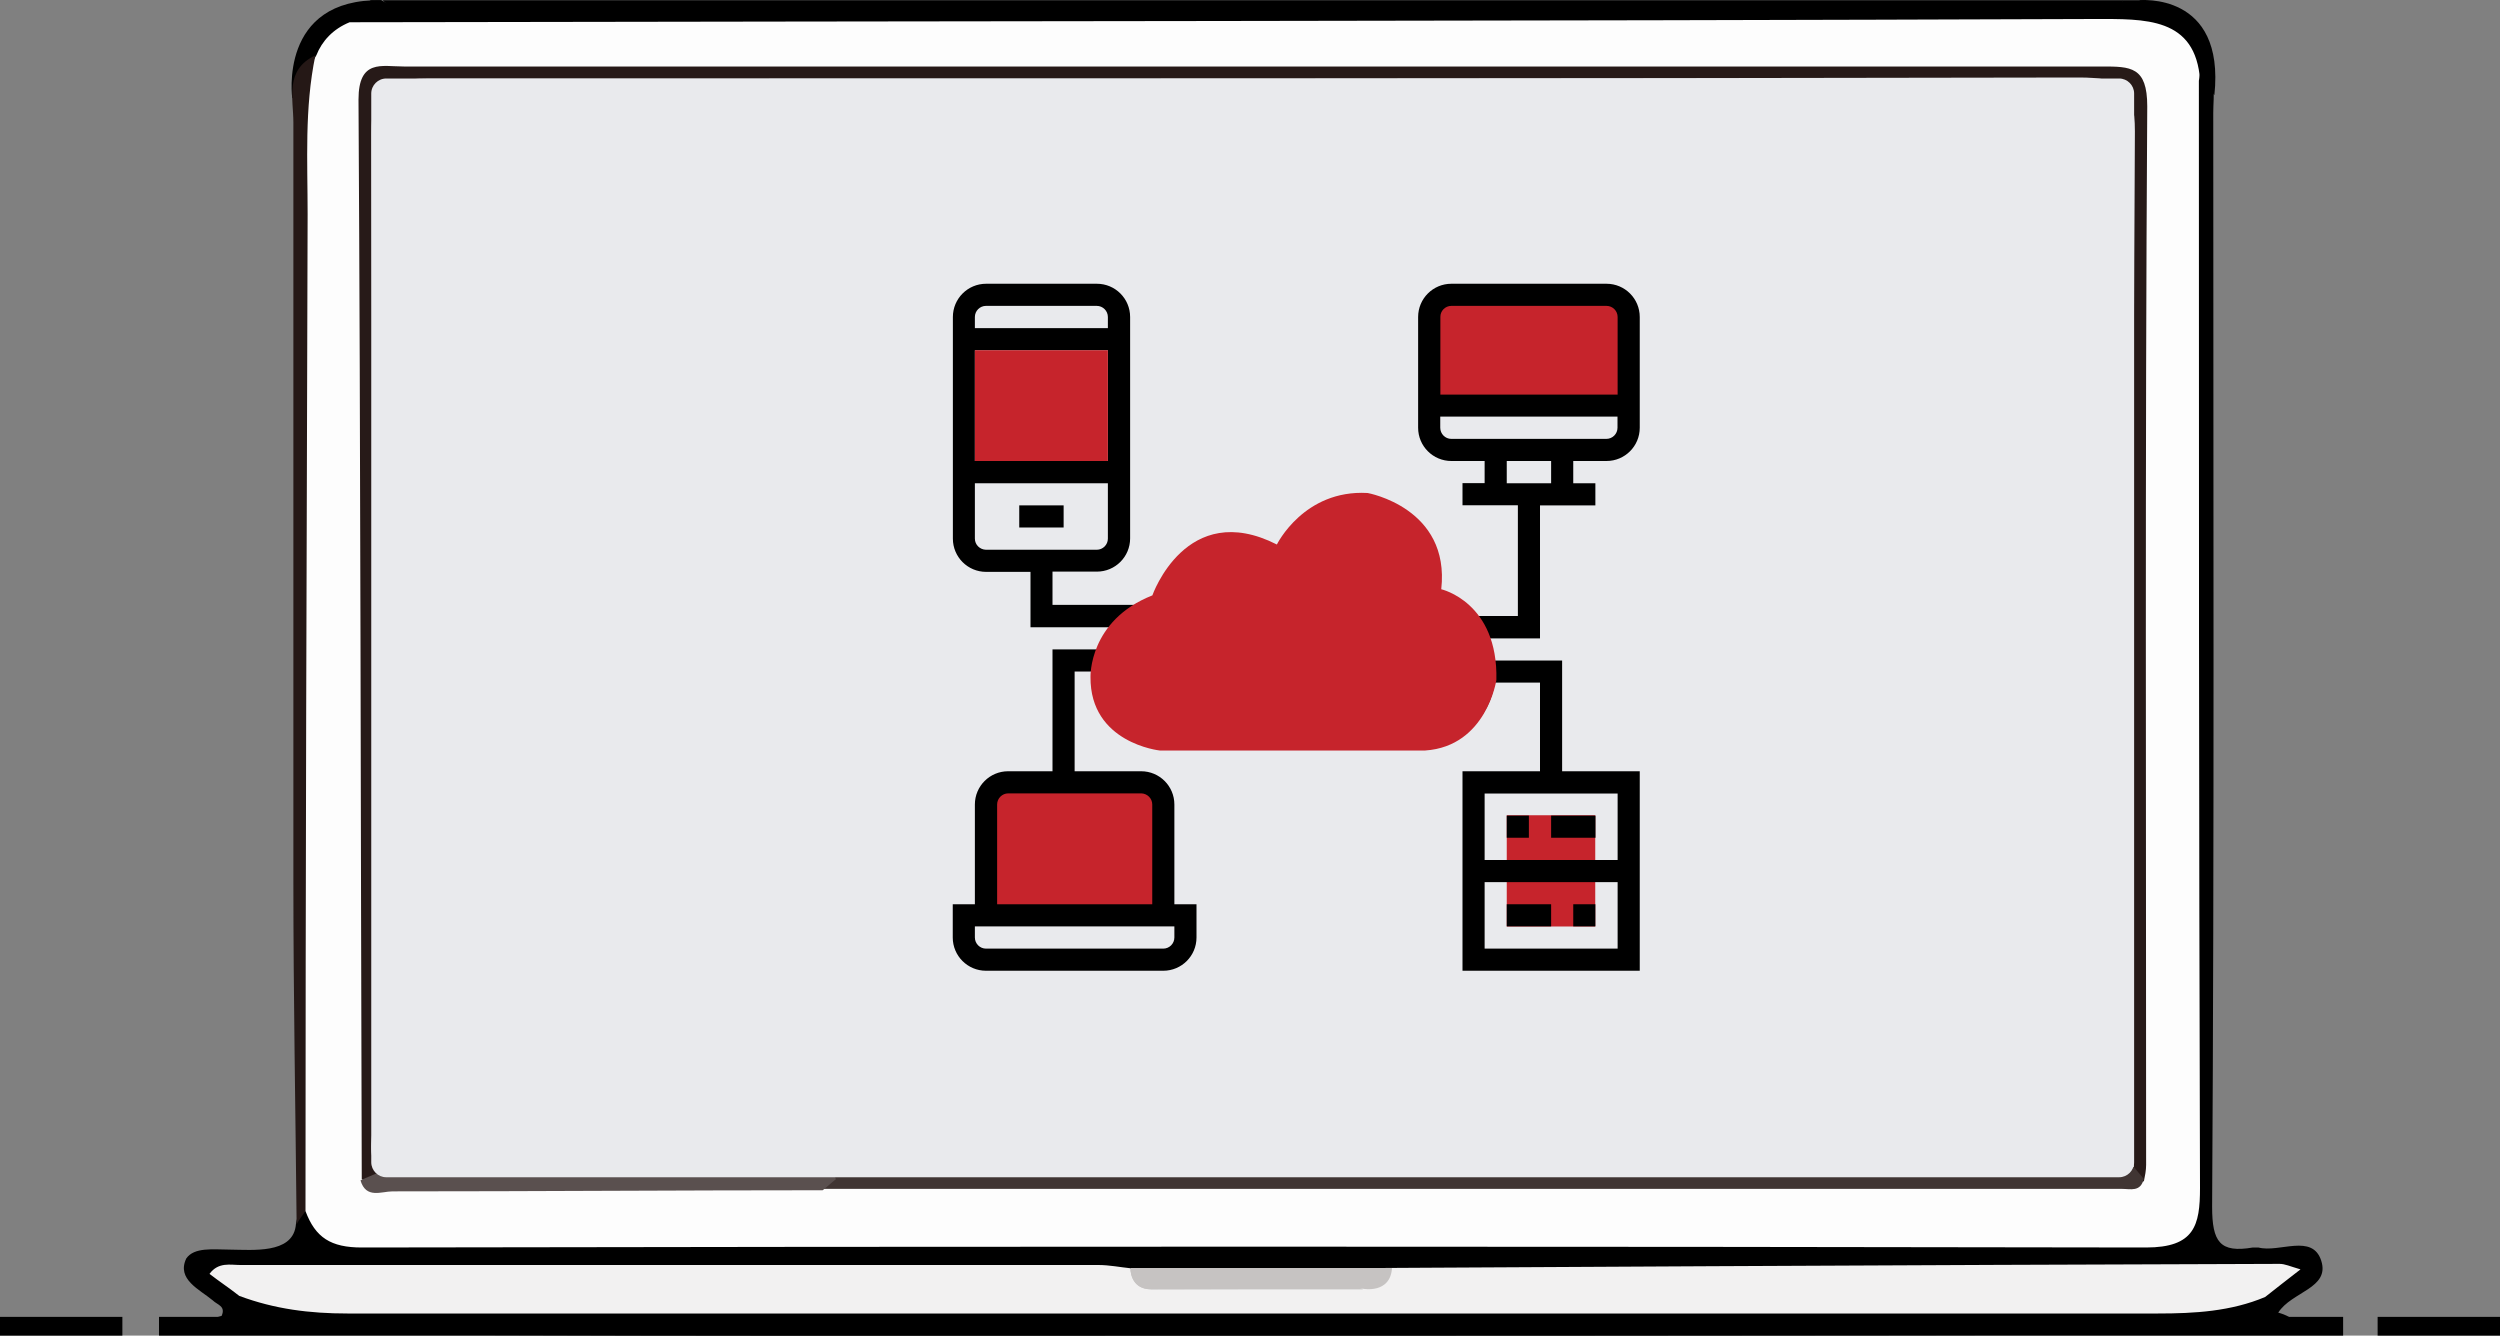 <?xml version="1.0" encoding="utf-8"?>
<!-- Generator: Adobe Illustrator 18.0.0, SVG Export Plug-In . SVG Version: 6.00 Build 0)  -->
<!DOCTYPE svg PUBLIC "-//W3C//DTD SVG 1.1//EN" "http://www.w3.org/Graphics/SVG/1.1/DTD/svg11.dtd">
<svg version="1.1" id="Layer_1" xmlns="http://www.w3.org/2000/svg" xmlns:xlink="http://www.w3.org/1999/xlink" x="0px" y="0px"
	 viewBox="0 460.2 2000 1068.5" enable-background="new 0 460.2 2000 1068.5" xml:space="preserve">
<rect x="0" y="460.2" width="2000" height="1068.5" fill="#808080" stroke="none"/>
<path d="M1711.5,460.4c0,0,68.8-7.1,60,75.9"/>
<path d="M233.8,538.9c0,0-11.5-80.3,71.5-78.5"/>
<g>
	<path d="M1716.8,460.4c15,16.8,41.5,21.2,45,47.6c3.5,6.2,2.6,10.6-1.8,15.9c-48.5-39.7-106.7-31.8-163.2-31.8
		c-413.8,0-827.5,0-1241.3,0c-25.6,0-52.9,6.2-75.9-14.1c0-11.5,13.2-9.7,16.8-17.6c2.6,0,6.2,0,8.8,0c12.4,7.9,25.6,4.4,38.8,4.4
		c438.5,0,877.8,0,1316.3,0c13.2,0,26.5,3.5,38.8-4.4C1704.5,460.4,1710.6,460.4,1716.8,460.4z"/>
	<path d="M1699.2,460.4c-13.2,13.2-30.9,7.9-45.9,7.9c-434.1,0-868.1,0-1301.3,0c-15,0-32.6,6.2-45.9-7.9
		C770.2,460.4,1234.2,460.4,1699.2,460.4z"/>
	<path fill="#FDFDFD" d="M279.7,478c464.9-0.9,930.7-0.9,1395.7-2.6c40.6,0,81.2-1.8,84.7,49.4c9.7,13.2,5.3,28.2,5.3,42.3
		c0,277,0,554.9,0,831.9c0,63.5-6.2,70.6-70.6,70.6c-462.3,0-924.6,0-1386.9,0c-30,0-60.9,1.8-66.2-39.7
		c-2.6-292.9,0-585.8-1.8-879.6c0-16.8,4.4-31.8,13.2-45.9C257.6,493,266.4,483.4,279.7,478z"/>
	<path d="M244.4,1429.1c7.9,21.2,20.3,29.1,45,29.1c475.5-0.9,951.9-0.9,1427.4,0c38.8,0,43.2-17.6,43.2-47.6
		c-0.9-295.5-0.9-590.2-0.9-885.8c0.9-5.3,1.8-10.6,1.8-15.9c13.2,11.5,9.7,27.3,9.7,41.5c0,292,0.9,583.1-0.9,875.2
		c0,28.2,6.2,37.1,32.6,32.6c1.8,0,2.6,0,4.4,0c16.8,4.4,43.2-11.5,50.3,10.6c7.1,22.1-23.8,24.7-34.4,41.5c12.4,3.5,8.6,6,21,9.5
		c-15,9.7-14.8,3.7-30.7,4.6c-22.9,0.9-17.6-13.2-13.2-25.6c-7.9-17.6-23.8-7.9-34.4-7.9c-282.3,0-564.6-0.9-846.9-1.8
		c-5.3,0-10.6,0-15.9,0c-219.7,1.8-438.5,0-658.1,0.9c-13.2,0-31.8-11.5-39.7,11.5c4.4,12.4,6.2,23.8-12.4,22.9
		c-30.9-1.8-35.1,6.2-65.1-4.4c24.7-12.4,24.6,0.9,50.1-7.1c3.5-7.9-3.5-8.8-7.1-12.4c-10.6-8.8-29.1-16.8-21.2-33.5
		c6.4-9.2,21.2-7.2,35.3-7.1c18.3,0.2,48.8,3.2,52.2-18.4C237.3,1433.5,239.1,1430,244.4,1429.1z"/>
	<path d="M1812.1,1497.8c4.4,7.1-25.6,20.3,4.4,22.1c14.1,0.9,12.3,0.7,26.4,0.7c-16.8,7.4-7.3,4.9-19.4,7.2
		c-395.2,0.9-790.5,0.9-1184.8,0.9c-176.4,0-328.2-1-503.8-1c-4.4,0,15.5-3.1,11-4.8c0.9-1.8-7.9-3.5-7.1-5.3
		c29.1,0,19.8,3.2,48.9,2.3c30-0.9,0.9-15,4.4-22.1c29.1-11.5,58.2-0.9,87.3-0.9c481.7,0,964.3,0,1446,0
		C1753.9,1496.2,1783.9,1485.6,1812.1,1497.8z"/>
	<path fill="#251816" d="M244.4,1429.1c-2.6,3.5-5.3,7.1-7.1,10.6c-0.9-91.8-2.6-182.6-2.6-273.5c0-202.9,0-404.9,0-607.9
		c0-19.4-7.1-42.3,17.6-53.8c-8.8,42.3-6.2,84.7-6.2,127C245.3,897.9,244.4,1163.6,244.4,1429.1z"/>
	<path fill="#271A18" d="M289.4,1403.6c-0.9-287.6-0.9-576.1-2.6-863.7c0-32.6,18.5-26.5,36.2-26.5c238.2,0,476.4,0,714.6,0
		c214.4,0,428.8,0,644,0c22.9,0,36.2,0,36.2,31.8c-1.8,282.3-0.9,564.6-0.9,846.9c0,4.4-0.9,8.8-1.8,13.2
		c-10.6,0-14.1-8.8-16.8-16.8c-5.3-22.9-3.5-46.8-3.5-70.6c0-239.1,0-479,0-718.1c0-60-2.6-62.6-61.8-62.6c-417.3,0-833.7,0-1251,0
		c-67.9,0-70.6,2.6-70.6,73.2c-0.9,260.3,0.9,519.6,0,779.9C307.9,1400.8,306.1,1412.3,289.4,1403.6z"/>
	<path fill="#403533" d="M1707.1,1393.7c2.6,3.5,5.3,6.2,7.9,9.7c-2.6,10.6-10.6,7.9-17.6,7.9c-345.8,0-692.5,0-1038.4,0
		c0-10.6,7.9-14.1,15.9-16.8c25.6-6.2,52.9-3.5,78.5-4.4c170.3,0,340.5,0,510.8,0c32.6,0,64.4-2.6,94.4-15.9
		c5.3-1.8,10.6-1.8,16.8,0c79.4,15.9,159.7,3.5,239.1,7.9C1644.5,1384.1,1678,1374.3,1707.1,1393.7z"/>
	<path fill="#5A504F" d="M668.7,1403.6c-3.5,2.6-7.1,6.2-10.6,8.8c-114.7,0-229.4,0.9-344.1,0.9c-8.8,0-21.2,6.2-25.6-8.8
		c5.3-2.6,10.6-4.4,15.9-7.1c15.9-17.6,37.1-15,57.3-15c67-0.9,135,0,202-0.9c48.5-0.9,52.9-4.4,52.9-52.9
		c0.9-162.3,0-324.7,0-487.9c0-22.9-3.5-46.8,9.7-68.8c4.4-5.3,8.8-6.2,15-3.5c15.9,20.3,11.5,45,11.5,67.9c0,146.4,0,293.8,0,440.2
		C653.7,1319.7,653.7,1363,668.7,1403.6z"/>
	<path fill="#F2F1F1" d="M1812.1,1497.8c-27.3,11.5-56.5,13.2-85.6,13.2c-482.6,0-966,0-1448.6,0c-30,0-58.2-3.5-86.5-14.1
		c-7.9-6.2-15.9-11.5-23.8-17.6c7.1-9.7,16.8-7.1,24.7-7.1c228.5,0,457.9,0,686.4,0c8.8,0,17.6,1.8,25.6,2.6
		c9.7,15.9,24.7,12.4,39.7,12.4c44.1,0,88.2-0.9,133.2,0c-45,0-90,0-135-0.9c-9.7,0-23.8,7.1-27.3-10.6
		c302.6-1.8,606.1-3.5,908.7-4.4c4.4,0,7.9,1.8,16.8,4.4C1828.8,1484.7,1820.9,1490.8,1812.1,1497.8z"/>
	<path fill="#C6C3C2" d="M914.9,1476.7c40.6,15,82.9,4.4,124.4,7.1c16.8,0.9,34.4,0,51.2,7.9c-56.5,0-112.9,0-169.4,0
		c-10.6,0-15.9-6.2-16.8-15.9C907.8,1475.8,911.3,1476.7,914.9,1476.7z"/>
	<path fill="#E9EAED" d="M630.8,770.1c-0.9,196.7-1.8,393.5-0.9,590.2c0,29.1-5.3,37.1-34.4,36.2c-97-1.8-194.1,0-290.3,0.9
		c-12.4-10.6-7.1-24.7-7.1-37.1c0-264.7,0-528.5-0.9-793.1c0-34.4,8.8-44.1,44.1-44.1c440.2,0,881.3,0,1321.6-0.9
		c33.5,0,45,7.1,45,43.2c-1.8,276.1-0.9,552.3-0.9,828.4c-105,0.9-209.1,1.8-314.1,2.6c-13.2,0-23.8-1.8-22.1-18.5
		c-5.3-102.3-0.9-204.7-2.6-307.9c-1.8-120,3.5-240-2.6-359.9c-4.4-11.5-6.2-24.7-18.5-31.8c-18.5-10.6-38.8-11.5-60-11.5
		c-190.6,0-380.2,0-570.8,0c-19.4,0-37.9-0.9-55.6,8.8c-3.5,2.6-7.1,6.2-9.7,8.8C632.5,710.1,652,745.3,630.8,770.1z"/>
	<path fill="#DA7378" d="M1078.9,1138c0,4.4,0,7.9,0.9,12.4"/>
	<path fill="#DA7378" d="M976.6,1149.5c0-3.6,0-7.1,0-10.6"/>
</g>
<circle fill="#FFFFFF" cx="690.8" cy="885.7" r="13.2"/>
<path fill="#C6C3C2" d="M1081,1491.2h9.4c0,0,21.9,4.3,23.2-16.6H904.3c0,0-0.5,17,16.8,17L1081,1491.2z"/>
<rect x="127.2" y="1513.7" width="1747.3" height="15"/>
<rect y="1513.7" width="97.9" height="15"/>
<rect x="1902.1" y="1513.7" width="97.9" height="15"/>
<path fill="#E9EAED" d="M1695.3,1402H309c-6.6,0-12-5.4-12-12V535c0-6.6,5.4-12,12-12h1386.3c6.6,0,12,5.4,12,12v855
	C1707.3,1396.6,1701.9,1402,1695.3,1402z"/>
<rect x="1147.2" y="696.1" fill="#C6242C" width="153.4" height="88.6"/>
<rect x="793.2" y="1090.7" fill="#C6242C" width="133.9" height="96.2"/>
<path d="M815.4,864.5h35.5v17.7h-35.5V864.5z"/>
<rect x="1205.4" y="1112.4" fill="#C6242C" width="70.8" height="89"/>
<path d="M1285.2,829c14.7,0,26.6-11.9,26.6-26.6v-88.6c0-14.7-11.9-26.6-26.6-26.6h-124.1c-14.7,0-26.6,11.9-26.6,26.6v88.6
	c0,14.7,11.9,26.6,26.6,26.6h26.6v17.7H1170v17.7h44.3v88.6h-36.6c-7.1-6.9-15.8-12.2-25.5-15.1c0-0.9,0.1-1.8,0.1-2.6
	c0-39.1-31.8-70.9-70.9-70.9c-24.3,0-46.8,12.6-59.7,32.8c-9.1-4.1-18.9-6.2-28.9-6.2c-29.4,0-55.9,18.5-66.3,45.7
	c-6.7,1.4-13,4-18.7,7.4H842v-26.6h35.5c14.7,0,26.6-11.9,26.6-26.6V713.8c0-14.7-11.9-26.6-26.6-26.6h-88.6
	c-14.7,0-26.6,11.9-26.6,26.6v177.3c0,14.7,11.9,26.6,26.6,26.6h35.5V962h64.6c-3.8,5.4-6.7,11.3-8.6,17.7H842v97.5h-35.5
	c-14.7,0-26.6,11.9-26.6,26.6v79.8h-17.7v26.6c0,14.7,11.9,26.6,26.6,26.6h141.8c14.7,0,26.6-11.9,26.6-26.6v-26.6h-17.7v-79.8
	c0-14.7-11.9-26.6-26.6-26.6h-53.2v-79.8h17.7c0,34.2,27.8,62.1,62.1,62.1h195c31.2,0,57-23.2,61.3-53.2h36.2v70.9H1170v159.6h141.8
	v-159.6h-62.1v-88.6h-53.9c-0.9-6.2-2.8-12.2-5.5-17.7h41.7V864.5h44.3v-17.7h-17.7V829H1285.2z M886.3,829H779.9v-88.6h106.4V829z
	 M788.8,704.9h88.6c4.9,0,8.9,4,8.9,8.9v8.9H779.9v-8.9C779.9,708.9,783.9,704.9,788.8,704.9z M779.9,891.1v-44.3h106.4v44.3
	c0,4.9-4,8.9-8.9,8.9h-88.6C783.9,899.9,779.9,896,779.9,891.1z M939.5,1210.2c0,4.9-4,8.9-8.9,8.9H788.8c-4.9,0-8.9-4-8.9-8.9v-8.9
	h159.6V1210.2z M921.8,1103.8v79.8H797.7v-79.8c0-4.9,4-8.9,8.9-8.9h106.4C917.8,1095,921.8,1098.9,921.8,1103.8z M1187.7,1219.1
	v-53.2h106.4v53.2H1187.7z M1294.1,1148.2h-106.4V1095h106.4V1148.2z M1134.5,1041.8h-195c-24.4,0-44.3-19.9-44.3-44.3
	c0-22.4,16.8-41.3,39-44l5.8-0.7l1.6-5.6c6.6-22.6,27.6-38.3,51-38.3c9.8,0,19.4,2.7,27.8,7.9l8.5,5.2l4.2-9
	c8.7-18.7,27.6-30.7,48.1-30.7c29.3,0,53.2,23.9,53.2,53.2c0,2.4-0.2,5.1-0.7,8.2l-1.3,8.8l8.8,1.3c21.4,3.3,37.6,22.1,37.6,43.8
	C1178.8,1021.9,1158.9,1041.8,1134.5,1041.8z M1161.1,704.9h124.1c4.9,0,8.9,4,8.9,8.9v62.1h-141.8v-62.1
	C1152.2,708.9,1156.2,704.9,1161.1,704.9z M1152.2,802.4v-8.9h141.8v8.9c0,4.9-4,8.9-8.9,8.9h-124.1
	C1156.2,811.3,1152.2,807.3,1152.2,802.4z M1240.9,846.8h-35.5V829h35.5V846.8z"/>
<path d="M1205.4,1112.7h17.7v17.7h-17.7V1112.7z"/>
<path d="M1258.6,1183.6h17.7v17.7h-17.7V1183.6z"/>
<path d="M1240.9,1112.7h35.5v17.7h-35.5V1112.7z"/>
<path d="M1205.4,1183.6h35.5v17.7h-35.5V1183.6z"/>
<path fill="#C6242C" d="M1021.5,895.8c0,0,21.6-44.1,72.6-41.2c0,0,66.2,11.8,58.9,77c0,0,45.6,10.3,44.1,72.6c0,0-7.8,53-56.9,56.4
	H927.8c0,0-55.9-5.9-55.4-58.9c0,0-1.5-45.1,49.5-65.2C921.9,936.5,948.9,859,1021.5,895.8z"/>
<rect x="779.9" y="740.4" fill="#C6242C" width="106.4" height="88.6"/>
</svg>
